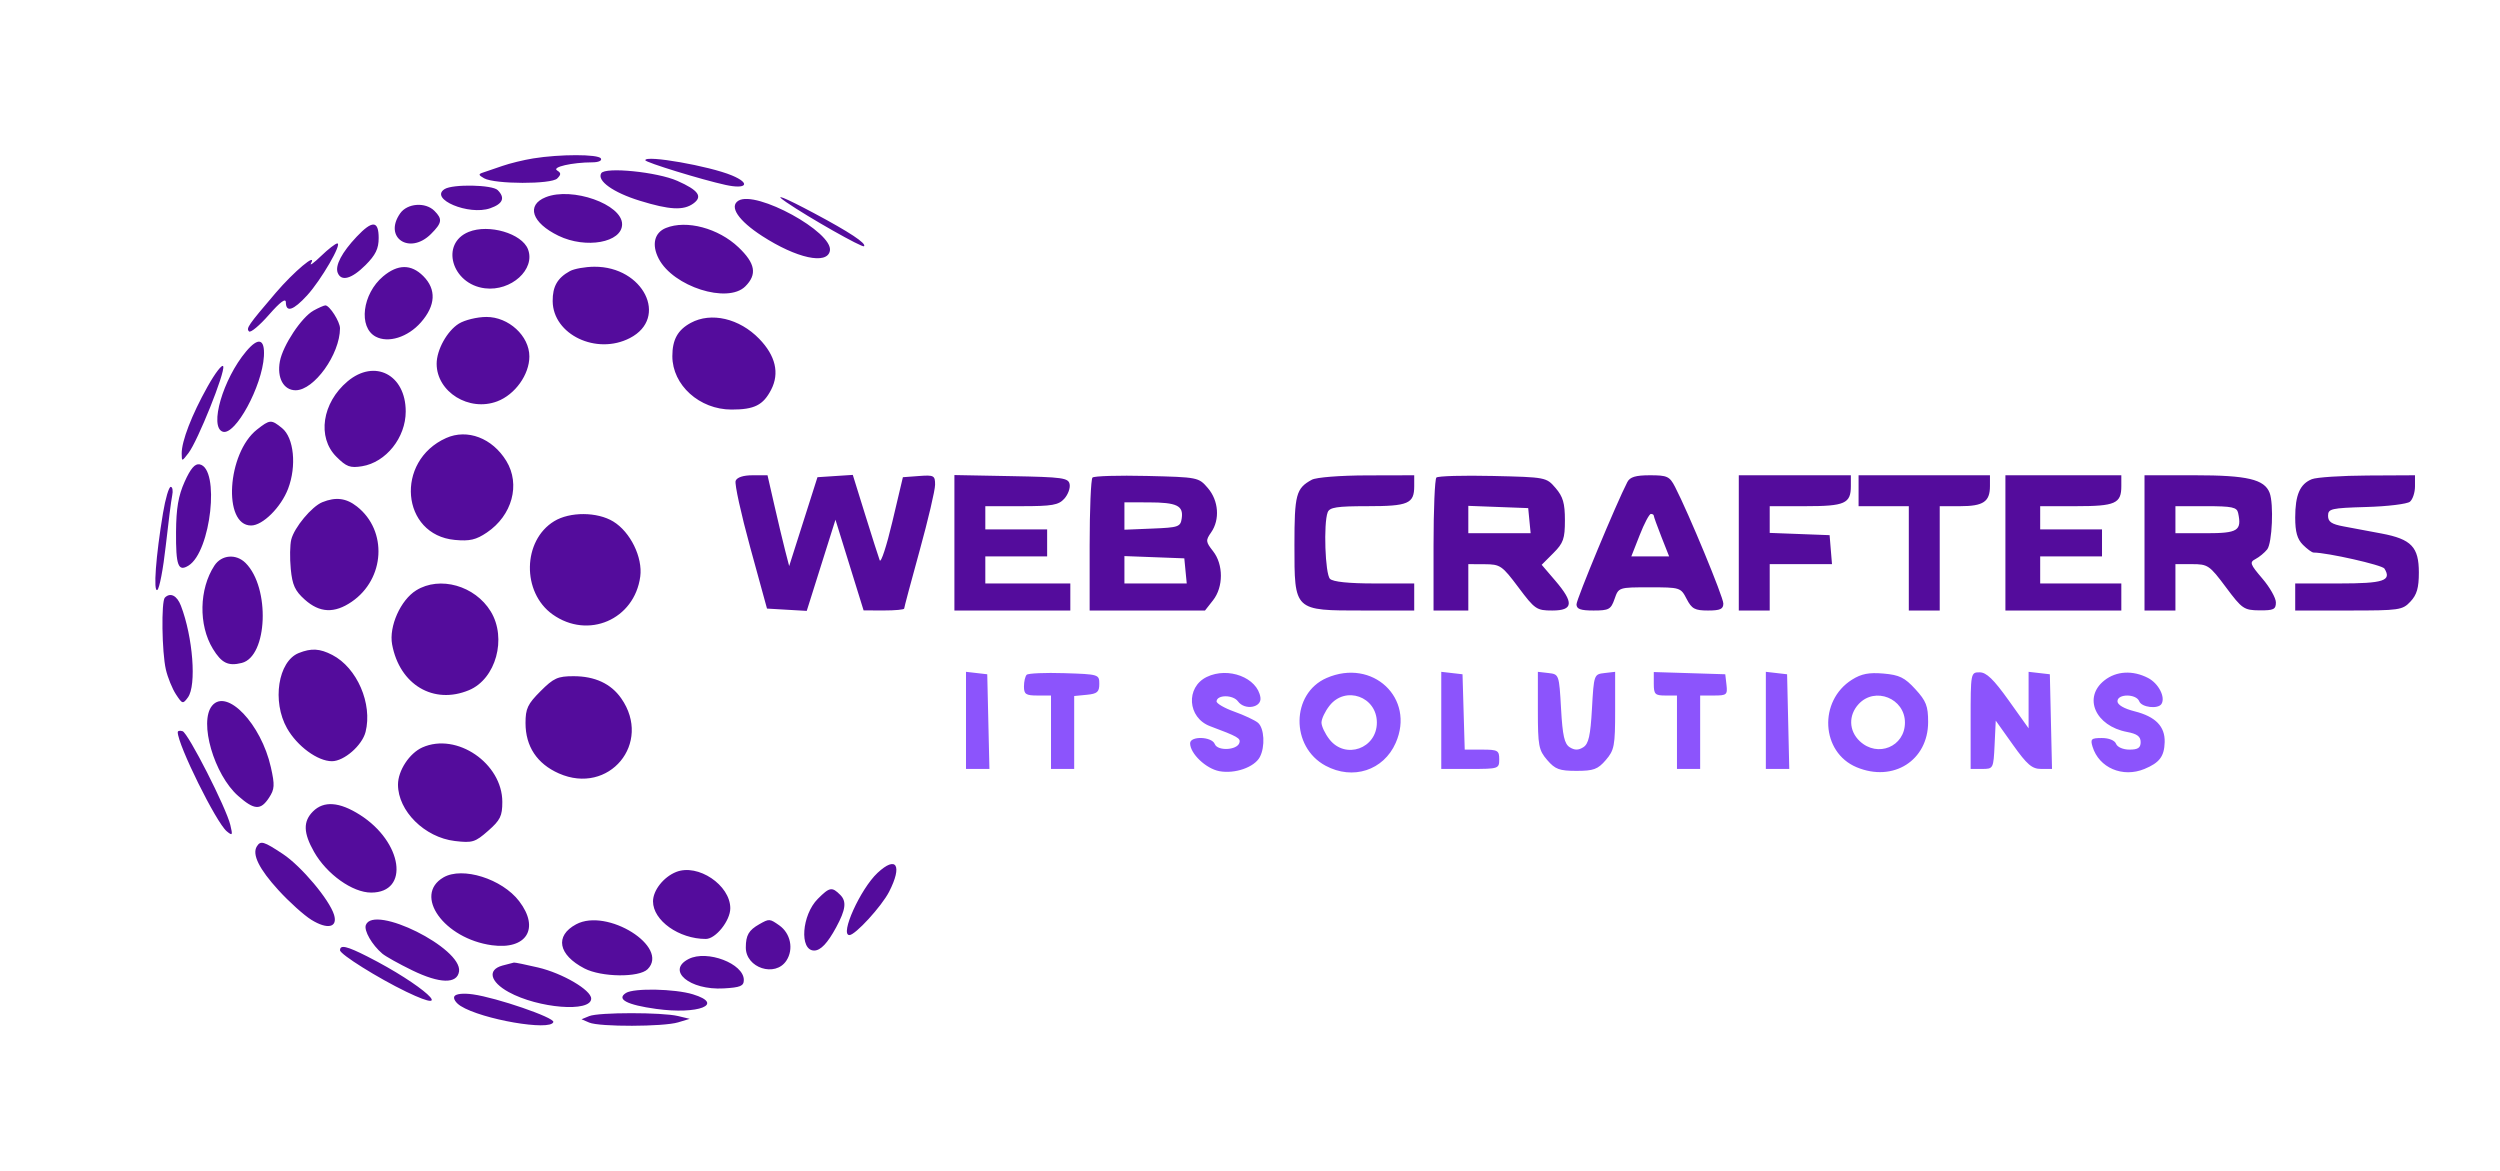 <?xml version="1.0" encoding="UTF-8"?>
<svg xmlns="http://www.w3.org/2000/svg" xmlns:xlink="http://www.w3.org/1999/xlink" width="647px" height="303px" viewBox="0 0 647 303" version="1.1">
<g id="surface1">
<path style=" stroke:none;fill-rule:evenodd;fill:rgb(54.902%,32.941%,98.824%);fill-opacity:1;" d="M 250 186.434 L 250 199 L 256.062 199 L 255.5 174.5 L 250 173.867 L 250 186.434 M 265.703 174.633 C 265.316 175.02 265 176.383 265 177.668 C 265 179.668 265.5 180 268.5 180 L 272 180 L 272 199 L 278 199 L 278 180.129 L 281.25 179.812 C 283.965 179.551 284.5 179.09 284.5 177 C 284.5 174.539 284.359 174.496 275.453 174.215 C 270.477 174.059 266.086 174.246 265.703 174.633 M 312.32 175.188 C 306.801 177.859 307.324 185.75 313.164 187.934 C 320.371 190.633 321.145 191.07 320.75 192.266 C 320.125 194.176 315.098 194.414 314.387 192.566 C 313.629 190.594 308 190.414 308 192.363 C 308 195.023 312.094 198.926 315.559 199.578 C 319.586 200.332 324.617 198.578 326.039 195.93 C 327.469 193.258 327.203 188.414 325.551 187.043 C 324.754 186.383 322.004 185.09 319.434 184.172 C 316.867 183.254 314.801 182.051 314.844 181.5 C 314.977 179.758 319.109 179.77 320.387 181.516 C 322.145 183.918 326.598 183.141 326.199 180.5 C 325.43 175.387 317.887 172.496 312.32 175.188 M 343.324 175.461 C 334.109 179.469 333.949 193.285 343.062 198.172 C 350.129 201.965 358.059 199.387 361.203 192.273 C 366.32 180.711 355.23 170.281 343.324 175.461 M 373 186.434 L 373 199 L 380.5 199 C 387.832 199 388 198.945 388 196.5 C 388 194.207 387.633 194 383.535 194 L 379.07 194 L 378.5 174.5 L 373 173.867 L 373 186.434 M 398 183.879 C 398 193.02 398.211 194.133 400.414 196.695 C 402.48 199.098 403.57 199.5 408 199.5 C 412.43 199.5 413.52 199.098 415.586 196.695 C 417.789 194.133 418 193.02 418 183.879 L 418 173.867 L 415.25 174.184 C 412.523 174.496 412.496 174.574 412 183.395 C 411.605 190.422 411.133 192.523 409.75 193.391 C 408.477 194.188 407.523 194.188 406.25 193.391 C 404.867 192.523 404.395 190.422 404 183.395 C 403.504 174.574 403.477 174.496 400.75 174.184 L 398 173.867 L 398 183.879 M 428 176.961 C 428 179.672 428.324 180 431 180 L 434 180 L 434 199 L 440 199 L 440 180 L 443.566 180 C 446.867 180 447.109 179.797 446.816 177.25 L 446.5 174.5 L 437.25 174.211 L 428 173.926 L 428 176.961 M 457 186.434 L 457 199 L 463.062 199 L 462.5 174.5 L 457 173.867 L 457 186.434 M 479.301 175.898 C 470.566 181.387 471.266 194.707 480.488 198.559 C 489.977 202.523 499 196.812 499 186.852 C 499 182.719 498.492 181.414 495.688 178.355 C 492.926 175.34 491.559 174.672 487.438 174.316 C 483.688 173.992 481.73 174.371 479.301 175.898 M 510 186.5 L 510 199 L 512.953 199 C 515.875 199 515.906 198.938 516.203 192.75 L 516.5 186.5 L 520.945 192.75 C 524.609 197.898 525.891 199 528.227 199 L 531.062 199 L 530.5 174.5 L 525 173.867 L 525 188.488 L 519.832 181.242 C 515.949 175.801 514.082 174 512.332 174 C 510.016 174 510 174.074 510 186.5 M 544.637 176.074 C 539.023 180.484 542.27 187.891 550.492 189.434 C 553.082 189.918 554 190.602 554 192.047 C 554 193.535 553.312 194 551.105 194 C 549.457 194 547.965 193.355 547.637 192.5 C 547.297 191.613 545.797 191 543.965 191 C 541.215 191 540.941 191.254 541.551 193.25 C 543.215 198.715 549.348 201.34 554.984 199.008 C 558.891 197.387 560.113 195.77 560.219 192.066 C 560.332 187.996 557.852 185.453 552.438 184.09 C 549.68 183.395 548 182.41 548 181.484 C 548 179.508 552.879 179.52 553.637 181.5 C 554.246 183.082 558.523 183.582 559.395 182.176 C 560.473 180.43 558.625 176.855 555.922 175.461 C 551.965 173.414 547.723 173.645 544.637 176.074 M 344.074 182.637 C 342.934 184.086 342 186.047 342 187 C 342 187.953 342.934 189.914 344.074 191.363 C 348.207 196.621 356.332 193.73 356.332 187 C 356.332 180.27 348.207 177.379 344.074 182.637 M 481.039 182.188 C 478.336 185.09 478.453 189.137 481.312 191.824 C 485.926 196.156 493 193.234 493 187 C 493 180.746 485.277 177.641 481.039 182.188 "/>
<path style=" stroke:none;fill-rule:evenodd;fill:rgb(32.941%,4.706%,61.176%);fill-opacity:1;" d="M 138 40.996 C 135.523 41.395 131.926 42.273 130 42.949 C 128.074 43.625 125.824 44.391 125 44.656 C 123.754 45.055 123.805 45.305 125.305 46.148 C 128.051 47.688 142.68 47.723 144.211 46.191 C 145.242 45.16 145.234 44.762 144.164 44.102 C 142.766 43.238 148.043 42.031 153.309 42.012 C 154.926 42.004 155.855 41.574 155.5 41 C 154.809 39.883 144.895 39.879 138 40.996 M 167 41.469 C 167 42.016 181.562 46.496 187.758 47.855 C 193.27 49.066 194.355 47.465 189.418 45.402 C 183.578 42.961 167 40.051 167 41.469 M 155.605 44.828 C 154.41 46.762 158.691 49.824 165.547 51.941 C 173.312 54.34 176.902 54.523 179.461 52.652 C 181.926 50.852 180.762 49.227 175.289 46.805 C 170.086 44.5 156.641 43.152 155.605 44.828 M 115.062 48.938 C 111.023 51.496 121.32 55.832 126.852 53.902 C 130.16 52.746 130.801 51.203 128.801 49.199 C 127.402 47.801 117.168 47.605 115.062 48.938 M 141.227 51.039 C 136.102 53.098 137.625 57.672 144.551 61.023 C 151.648 64.461 161 62.762 161 58.031 C 161 52.867 148.062 48.293 141.227 51.039 M 191.098 51.941 C 188.641 53.457 191.098 57.105 197.258 61.09 C 206.168 66.848 214.074 68.574 214.777 64.914 C 215.703 60.113 195.648 49.129 191.098 51.941 M 203.527 52.352 C 209.352 56.336 223.172 64.164 223.609 63.727 C 224.316 63.016 219.84 60.055 210.672 55.172 C 202.859 51.008 199.801 49.801 203.527 52.352 M 103.559 55.223 C 99.16 61.5 106.02 66.07 111.547 60.547 C 114.418 57.676 114.559 56.703 112.43 54.57 C 110.098 52.238 105.406 52.582 103.559 55.223 M 92.316 61.25 C 88.488 65.293 86.68 68.723 87.391 70.578 C 88.297 72.938 91.008 72.191 94.602 68.602 C 97.207 65.992 98 64.359 98 61.602 C 98 57.059 96.375 56.961 92.316 61.25 M 172.34 59 C 169.336 60.211 168.605 63.336 170.477 66.953 C 174.211 74.172 188.32 78.68 192.887 74.113 C 195.992 71.008 195.496 68.16 191.113 63.992 C 185.914 59.051 177.66 56.852 172.34 59 M 121.316 60.008 C 113.859 63.012 116.883 73.559 125.504 74.613 C 132.289 75.445 138.633 69.691 136.641 64.508 C 135.074 60.422 126.523 57.91 121.316 60.008 M 83.098 66.25 C 81.246 68.035 80.074 68.891 80.488 68.145 C 82.145 65.184 76.066 70.273 71.355 75.789 C 64.191 84.184 63.645 84.977 64.453 85.773 C 64.859 86.172 67.164 84.25 69.574 81.5 C 72.543 78.113 73.965 77.066 73.98 78.25 C 74.012 80.961 75.922 80.336 79.484 76.445 C 83.074 72.527 88.609 63 87.293 63 C 86.836 63 84.945 64.465 83.098 66.25 M 99.145 71.531 C 93.766 76.059 92.699 84.699 97.219 87.117 C 100.488 88.867 105.551 87.273 108.926 83.434 C 112.762 79.066 112.977 74.887 109.547 71.453 C 106.402 68.312 102.941 68.34 99.145 71.531 M 147.5 70.156 C 144.273 71.918 142.996 74.145 143.031 77.941 C 143.109 86.59 154.363 91.969 163.02 87.488 C 173.148 82.25 166.5 68.941 153.801 69.031 C 151.434 69.047 148.602 69.555 147.5 70.156 M 81.145 80.379 C 78.039 82.098 73.207 89.387 72.434 93.512 C 71.633 97.777 73.383 101 76.504 101 C 81.297 101 87.969 91.691 87.992 84.973 C 88 83.258 85.262 78.98 84.191 79.035 C 83.812 79.055 82.441 79.66 81.145 80.379 M 118.758 83.754 C 115.711 85.645 112.996 90.547 113.004 94.152 C 113.016 101.449 121.406 106.641 128.699 103.863 C 133.309 102.109 137 96.945 137 92.254 C 137 86.93 131.617 81.992 125.852 82.027 C 123.457 82.039 120.266 82.82 118.758 83.754 M 178.773 83.559 C 175.387 85.398 174 87.906 174.004 92.184 C 174.012 99.668 181.02 105.988 189.316 105.996 C 195.223 106 197.508 104.855 199.578 100.848 C 201.785 96.578 200.719 92.047 196.477 87.68 C 191.352 82.398 184.043 80.699 178.773 83.559 M 63.707 90.938 C 57.703 98.07 54.074 110.551 57.66 111.727 C 60.883 112.781 67.848 99.984 68.301 92.188 C 68.562 87.648 66.863 87.188 63.707 90.938 M 53.703 100.074 C 49.617 107.375 46.988 114.188 47.023 117.375 C 47.043 119.496 47.047 119.496 48.773 117.254 C 51.172 114.133 58.297 96.387 57.773 94.824 C 57.539 94.125 55.707 96.484 53.703 100.074 M 89.941 98.703 C 83.352 104.25 82.023 113.18 87.047 118.199 C 89.656 120.809 90.609 121.164 93.691 120.664 C 99.895 119.656 105 113.258 105 106.484 C 105 96.953 96.957 92.801 89.941 98.703 M 66.508 111.172 C 58.777 117.254 57.621 136 64.98 136 C 67.988 136 72.723 131.297 74.559 126.484 C 76.805 120.605 76.07 113.285 72.988 110.789 C 70.188 108.523 69.852 108.543 66.508 111.172 M 115.449 113.367 C 102.152 119.328 103.797 138.438 117.719 139.734 C 121.562 140.09 123.188 139.715 126 137.82 C 132.555 133.398 134.742 125.371 131.043 119.305 C 127.426 113.371 120.945 110.902 115.449 113.367 M 47.785 124.672 C 46.156 128.297 45.602 131.531 45.559 137.66 C 45.496 146.395 46.109 148.043 48.797 146.371 C 54.609 142.762 56.969 121.195 51.664 120.176 C 50.449 119.941 49.328 121.242 47.785 124.672 M 190.383 124.441 C 190.078 125.234 191.781 132.996 194.164 141.691 L 198.5 157.5 L 203.641 157.801 L 208.785 158.098 L 212.5 146.301 L 216.219 134.5 L 219.859 146.238 L 223.5 157.973 L 228.75 157.988 C 231.637 157.992 234 157.773 234 157.496 C 234 157.219 235.801 150.473 238 142.5 C 240.199 134.527 242 126.855 242 125.445 C 242 123.059 241.719 122.906 237.836 123.191 L 233.668 123.5 L 230.949 135 C 229.453 141.324 227.977 145.824 227.668 145 C 227.359 144.176 225.664 138.867 223.902 133.199 L 220.703 122.902 L 216.129 123.199 L 211.559 123.5 L 204.238 146.5 L 203.203 142.5 C 202.637 140.301 201.379 135.012 200.402 130.75 L 198.633 123 L 194.785 123 C 192.355 123 190.734 123.531 190.383 124.441 M 247 140.473 L 247 158 L 277 158 L 277 151 L 255 151 L 255 144 L 271 144 L 271 137 L 255 137 L 255 131 L 264.344 131 C 272.301 131 273.949 130.715 275.434 129.074 C 276.391 128.016 277.02 126.328 276.824 125.324 C 276.508 123.672 275.086 123.473 261.738 123.223 L 247 122.945 L 247 140.473 M 282.738 123.594 C 282.332 124 282 131.906 282 141.168 L 282 158 L 311.855 158 L 313.926 155.363 C 316.645 151.91 316.648 146.094 313.938 142.645 C 312.031 140.223 311.992 139.852 313.438 137.789 C 315.754 134.477 315.395 129.566 312.59 126.305 C 310.203 123.527 310.043 123.496 296.828 123.176 C 289.488 123 283.148 123.188 282.738 123.594 M 339.5 124.156 C 335.418 126.387 335 127.953 335 141.016 C 335 158.18 334.812 158 352.812 158 L 366 158 L 366 151 L 355.699 151 C 349.023 151 344.977 150.578 344.199 149.801 C 342.949 148.551 342.5 135.465 343.605 132.582 C 344.102 131.289 345.992 131 353.906 131 C 364.48 131 366 130.348 366 125.801 L 366 123 L 353.75 123.031 C 346.828 123.047 340.629 123.535 339.5 124.156 M 371.738 123.594 C 371.332 124 371 131.906 371 141.168 L 371 158 L 380 158 L 380 146 L 384.25 146.02 C 388.27 146.039 388.742 146.367 392.977 152.02 C 397.223 157.695 397.672 158 401.727 158 C 407.188 158 407.387 155.98 402.492 150.262 L 398.988 146.168 L 401.992 143.16 C 404.609 140.543 405 139.438 405 134.633 C 405 130.238 404.508 128.539 402.59 126.305 C 400.191 123.516 400.094 123.496 386.328 123.18 C 378.711 123.004 372.145 123.188 371.738 123.594 M 421.16 124.75 C 418.336 130.199 408 155.047 408 156.398 C 408 157.625 409.031 158 412.402 158 C 416.395 158 416.902 157.723 417.852 155 C 418.895 152.004 418.902 152 426.922 152 C 434.828 152 434.973 152.047 436.5 155 C 437.828 157.57 438.621 158 442.027 158 C 445.191 158 446 157.633 446 156.195 C 446 154.516 436.988 132.746 433.5 126 C 432.094 123.281 431.484 123 427.012 123 C 423.316 123 421.84 123.441 421.16 124.75 M 450 140.5 L 450 158 L 458 158 L 458 146 L 474.121 146 L 473.809 142.25 L 473.5 138.5 L 458 137.914 L 458 131 L 467.301 131 C 477.457 131 479 130.312 479 125.801 L 479 123 L 450 123 L 450 140.5 M 481 127 L 481 131 L 494 131 L 494 158 L 502 158 L 502 131 L 507.301 131 C 513.285 131 515 129.844 515 125.801 L 515 123 L 481 123 L 481 127 M 519 140.5 L 519 158 L 549 158 L 549 151 L 528 151 L 528 144 L 544 144 L 544 137 L 528 137 L 528 131 L 537.301 131 C 547.457 131 549 130.312 549 125.801 L 549 123 L 519 123 L 519 140.5 M 555 140.5 L 555 158 L 563 158 L 563 146 L 567.305 146 C 571.395 146 571.824 146.293 576.055 151.961 C 580.25 157.586 580.738 157.922 584.75 157.961 C 588.406 157.992 589 157.711 589 155.91 C 589 154.758 587.418 151.969 585.48 149.711 C 582.305 145.996 582.137 145.512 583.73 144.676 C 584.703 144.168 586.062 143.047 586.75 142.184 C 588.039 140.566 588.477 130.406 587.379 127.547 C 586.035 124.047 581.586 123 568.051 123 L 555 123 L 555 140.5 M 598.316 124.008 C 595.23 125.25 594 128.082 594 133.934 C 594 137.668 594.527 139.527 596 141 C 597.102 142.102 598.336 143 598.75 143 C 602.285 143.008 616.52 146.223 617.09 147.145 C 619.035 150.297 616.898 151 605.395 151 L 594 151 L 594 158 L 607.824 158 C 620.984 158 621.758 157.887 623.824 155.688 C 625.48 153.926 626 152.133 626 148.188 C 626 141.559 624.066 139.535 616.34 138.074 C 613.129 137.465 608.699 136.633 606.5 136.23 C 603.414 135.66 602.5 135.035 602.5 133.496 C 602.5 131.656 603.27 131.477 612.445 131.211 C 617.914 131.055 622.977 130.434 623.695 129.84 C 624.41 129.242 625 127.461 625 125.879 L 625 123 L 612.75 123.062 C 606.012 123.098 599.516 123.523 598.316 124.008 M 42.191 132.75 C 40.328 143.891 39.629 153.348 40.719 152.676 C 41.258 152.34 42.238 147.215 42.895 141.281 C 43.551 135.352 44.301 129.488 44.562 128.25 C 44.824 127.012 44.652 126 44.18 126 C 43.707 126 42.812 129.035 42.191 132.75 M 83.418 129.969 C 80.684 131.074 76.16 136.508 75.379 139.633 C 75.035 140.992 74.977 144.422 75.25 147.246 C 75.648 151.406 76.34 152.914 78.887 155.191 C 82.727 158.621 86.535 158.797 91 155.75 C 99.648 149.848 100.352 137.355 92.387 131.09 C 89.602 128.898 86.898 128.559 83.418 129.969 M 291 133.543 L 291 137.09 L 298.25 136.793 C 305.031 136.52 305.523 136.348 305.836 134.113 C 306.297 130.855 304.57 130.031 297.25 130.016 L 291 130 L 291 133.543 M 380 134.457 L 380 138 L 396.129 138 L 395.812 134.75 L 395.5 131.5 L 380 130.914 L 380 134.457 M 563 134.5 L 563 138 L 570.883 138 C 579.184 138 580.215 137.352 579.227 132.75 C 578.91 131.262 577.664 131 570.926 131 L 563 131 L 563 134.5 M 143.422 134.887 C 135.227 139.883 135 153.305 143.016 159.012 C 152.191 165.543 164.203 160.355 165.699 149.211 C 166.363 144.242 163.141 137.664 158.711 134.965 C 154.566 132.438 147.496 132.402 143.422 134.887 M 424.344 138.504 L 422.184 144 L 431.973 144 L 429.984 138.965 C 428.895 136.191 428 133.719 428 133.465 C 428 133.207 427.664 133 427.25 133.004 C 426.836 133.004 425.527 135.477 424.344 138.504 M 55.488 146.379 C 51.523 152.426 51.348 161.754 55.078 167.891 C 57.344 171.613 59.055 172.453 62.566 171.57 C 69.27 169.891 69.957 152.102 63.566 145.711 C 61.109 143.25 57.332 143.562 55.488 146.379 M 291 147.457 L 291 151 L 307.129 151 L 306.812 147.75 L 306.5 144.5 L 291 143.914 L 291 147.457 M 107.719 152.777 C 103.664 155.289 100.617 162.129 101.48 166.781 C 103.41 177.211 112.215 182.445 121.379 178.613 C 128.336 175.711 131.238 165.188 127.004 158.242 C 122.938 151.57 113.832 148.988 107.719 152.777 M 42.668 154.668 C 41.707 155.625 41.891 168.82 42.926 173.273 C 43.406 175.348 44.582 178.238 45.535 179.695 C 47.195 182.227 47.336 182.262 48.637 180.48 C 50.895 177.395 49.93 164.852 46.816 156.75 C 45.801 154.113 44.082 153.25 42.668 154.668 M 77.301 169.012 C 71.969 171.16 70.355 181.539 74.281 188.469 C 76.914 193.121 82.203 197 85.906 197 C 89.047 197 93.73 192.914 94.613 189.41 C 96.438 182.133 92.406 172.812 85.996 169.5 C 82.762 167.824 80.555 167.703 77.301 169.012 M 139.883 178.883 C 136.555 182.211 136 183.391 136.004 187.133 C 136.008 193.172 138.98 197.66 144.629 200.16 C 157.602 205.898 168.879 192.328 160.773 180.734 C 158.117 176.93 153.961 175 148.434 175 C 144.344 175 143.281 175.48 139.883 178.883 M 54.891 182.633 C 51.43 186.805 55.398 200.508 61.66 206.008 C 65.828 209.664 67.457 209.758 69.625 206.449 C 71.074 204.238 71.137 203.191 70.105 198.578 C 67.594 187.355 58.703 178.035 54.891 182.633 M 46 189.496 C 46 192.762 55.957 212.895 58.684 215.141 C 60.172 216.367 60.262 216.203 59.609 213.5 C 58.531 209.02 48.691 189.695 47.25 189.234 C 46.562 189.016 46 189.133 46 189.496 M 109.316 193.43 C 105.961 194.926 103 199.434 103 203.051 C 103 209.883 109.898 216.727 117.719 217.652 C 122.258 218.191 122.961 217.977 126.328 215.016 C 129.477 212.254 130 211.184 130 207.543 C 130 197.539 118.184 189.48 109.316 193.43 M 81 210 C 78.414 212.586 78.492 215.547 81.273 220.453 C 84.551 226.238 91.223 231 96.055 231 C 106.105 231 104.215 217.898 93.148 210.879 C 87.828 207.504 83.789 207.211 81 210 M 66.465 219.059 C 65.191 221.117 67.062 224.906 72.059 230.371 C 74.84 233.418 78.68 236.875 80.586 238.051 C 84.762 240.633 87.449 240.039 86.453 236.754 C 85.262 232.84 77.977 224.176 73.23 221.027 C 68.223 217.711 67.438 217.484 66.465 219.059 M 227.102 225.906 C 222.672 230.047 217.27 242 219.832 242 C 221.352 242 228.164 234.559 230.098 230.789 C 233.605 223.949 232 221.332 227.102 225.906 M 175 225.66 C 171.734 226.953 169 230.426 169 233.273 C 169 238.227 175.707 243 182.672 243 C 185.227 243 189 238.27 189 235.062 C 189 229.059 180.621 223.434 175 225.66 M 114.762 227.074 C 106.875 231.668 114.922 242.93 127.305 244.629 C 136.285 245.859 139.742 240.281 134.367 233.234 C 129.945 227.441 119.676 224.211 114.762 227.074 M 211.66 232.613 C 207.488 236.785 206.832 246 210.707 246 C 212.375 246 214.176 244.098 216.395 240 C 218.875 235.414 219.145 233.289 217.465 231.605 C 215.312 229.453 214.715 229.559 211.66 232.613 M 94.684 239.387 C 94.133 240.82 96.266 244.535 98.953 246.809 C 99.805 247.527 103.289 249.473 106.699 251.129 C 113.816 254.59 118.328 254.688 118.801 251.398 C 119.656 245.391 96.754 233.984 94.684 239.387 M 149.098 239.211 C 143.527 242.203 144.453 247.109 151.258 250.637 C 155.66 252.918 165.398 253.031 167.605 250.824 C 173.355 245.074 157.129 234.891 149.098 239.211 M 196.5 239.195 C 193.781 240.738 193.031 242.023 193.016 245.191 C 192.984 250.52 200.641 253.004 203.523 248.605 C 205.453 245.66 204.613 241.543 201.664 239.477 C 199.176 237.734 199.086 237.73 196.5 239.195 M 88 245.93 C 88 246.977 97.836 253.137 105.137 256.66 C 118.684 263.195 109.438 254.816 95.066 247.535 C 89.734 244.832 88 244.438 88 245.93 M 178.25 248.172 C 172.34 251.148 178.465 256.312 187.297 255.801 C 191.629 255.551 192.5 255.184 192.5 253.609 C 192.5 249.383 183.023 245.77 178.25 248.172 M 130 249.895 C 126.082 250.984 126.824 254.09 131.637 256.742 C 139.305 260.973 153 262.059 153 258.434 C 153 256.223 145.57 251.871 139.254 250.387 C 136.09 249.641 133.273 249.07 133 249.113 C 132.727 249.16 131.375 249.512 130 249.895 M 162.008 256.973 C 159.449 258.59 162.211 260.055 169.805 261.105 C 180.773 262.629 187.676 259.887 179.324 257.328 C 174.66 255.898 164.055 255.68 162.008 256.973 M 117.602 257.84 C 117.234 258.43 117.965 259.562 119.219 260.352 C 124.715 263.824 142.508 266.898 143.207 264.5 C 143.543 263.355 128.551 258.199 122.383 257.34 C 119.91 256.992 118 257.191 117.602 257.84 M 152.5 262.965 L 150.5 263.785 L 152.5 264.645 C 155.152 265.777 171.695 265.738 175.5 264.586 L 178.5 263.676 L 175.5 262.957 C 171.34 261.957 154.934 261.965 152.5 262.965 "/>
</g>
</svg>
